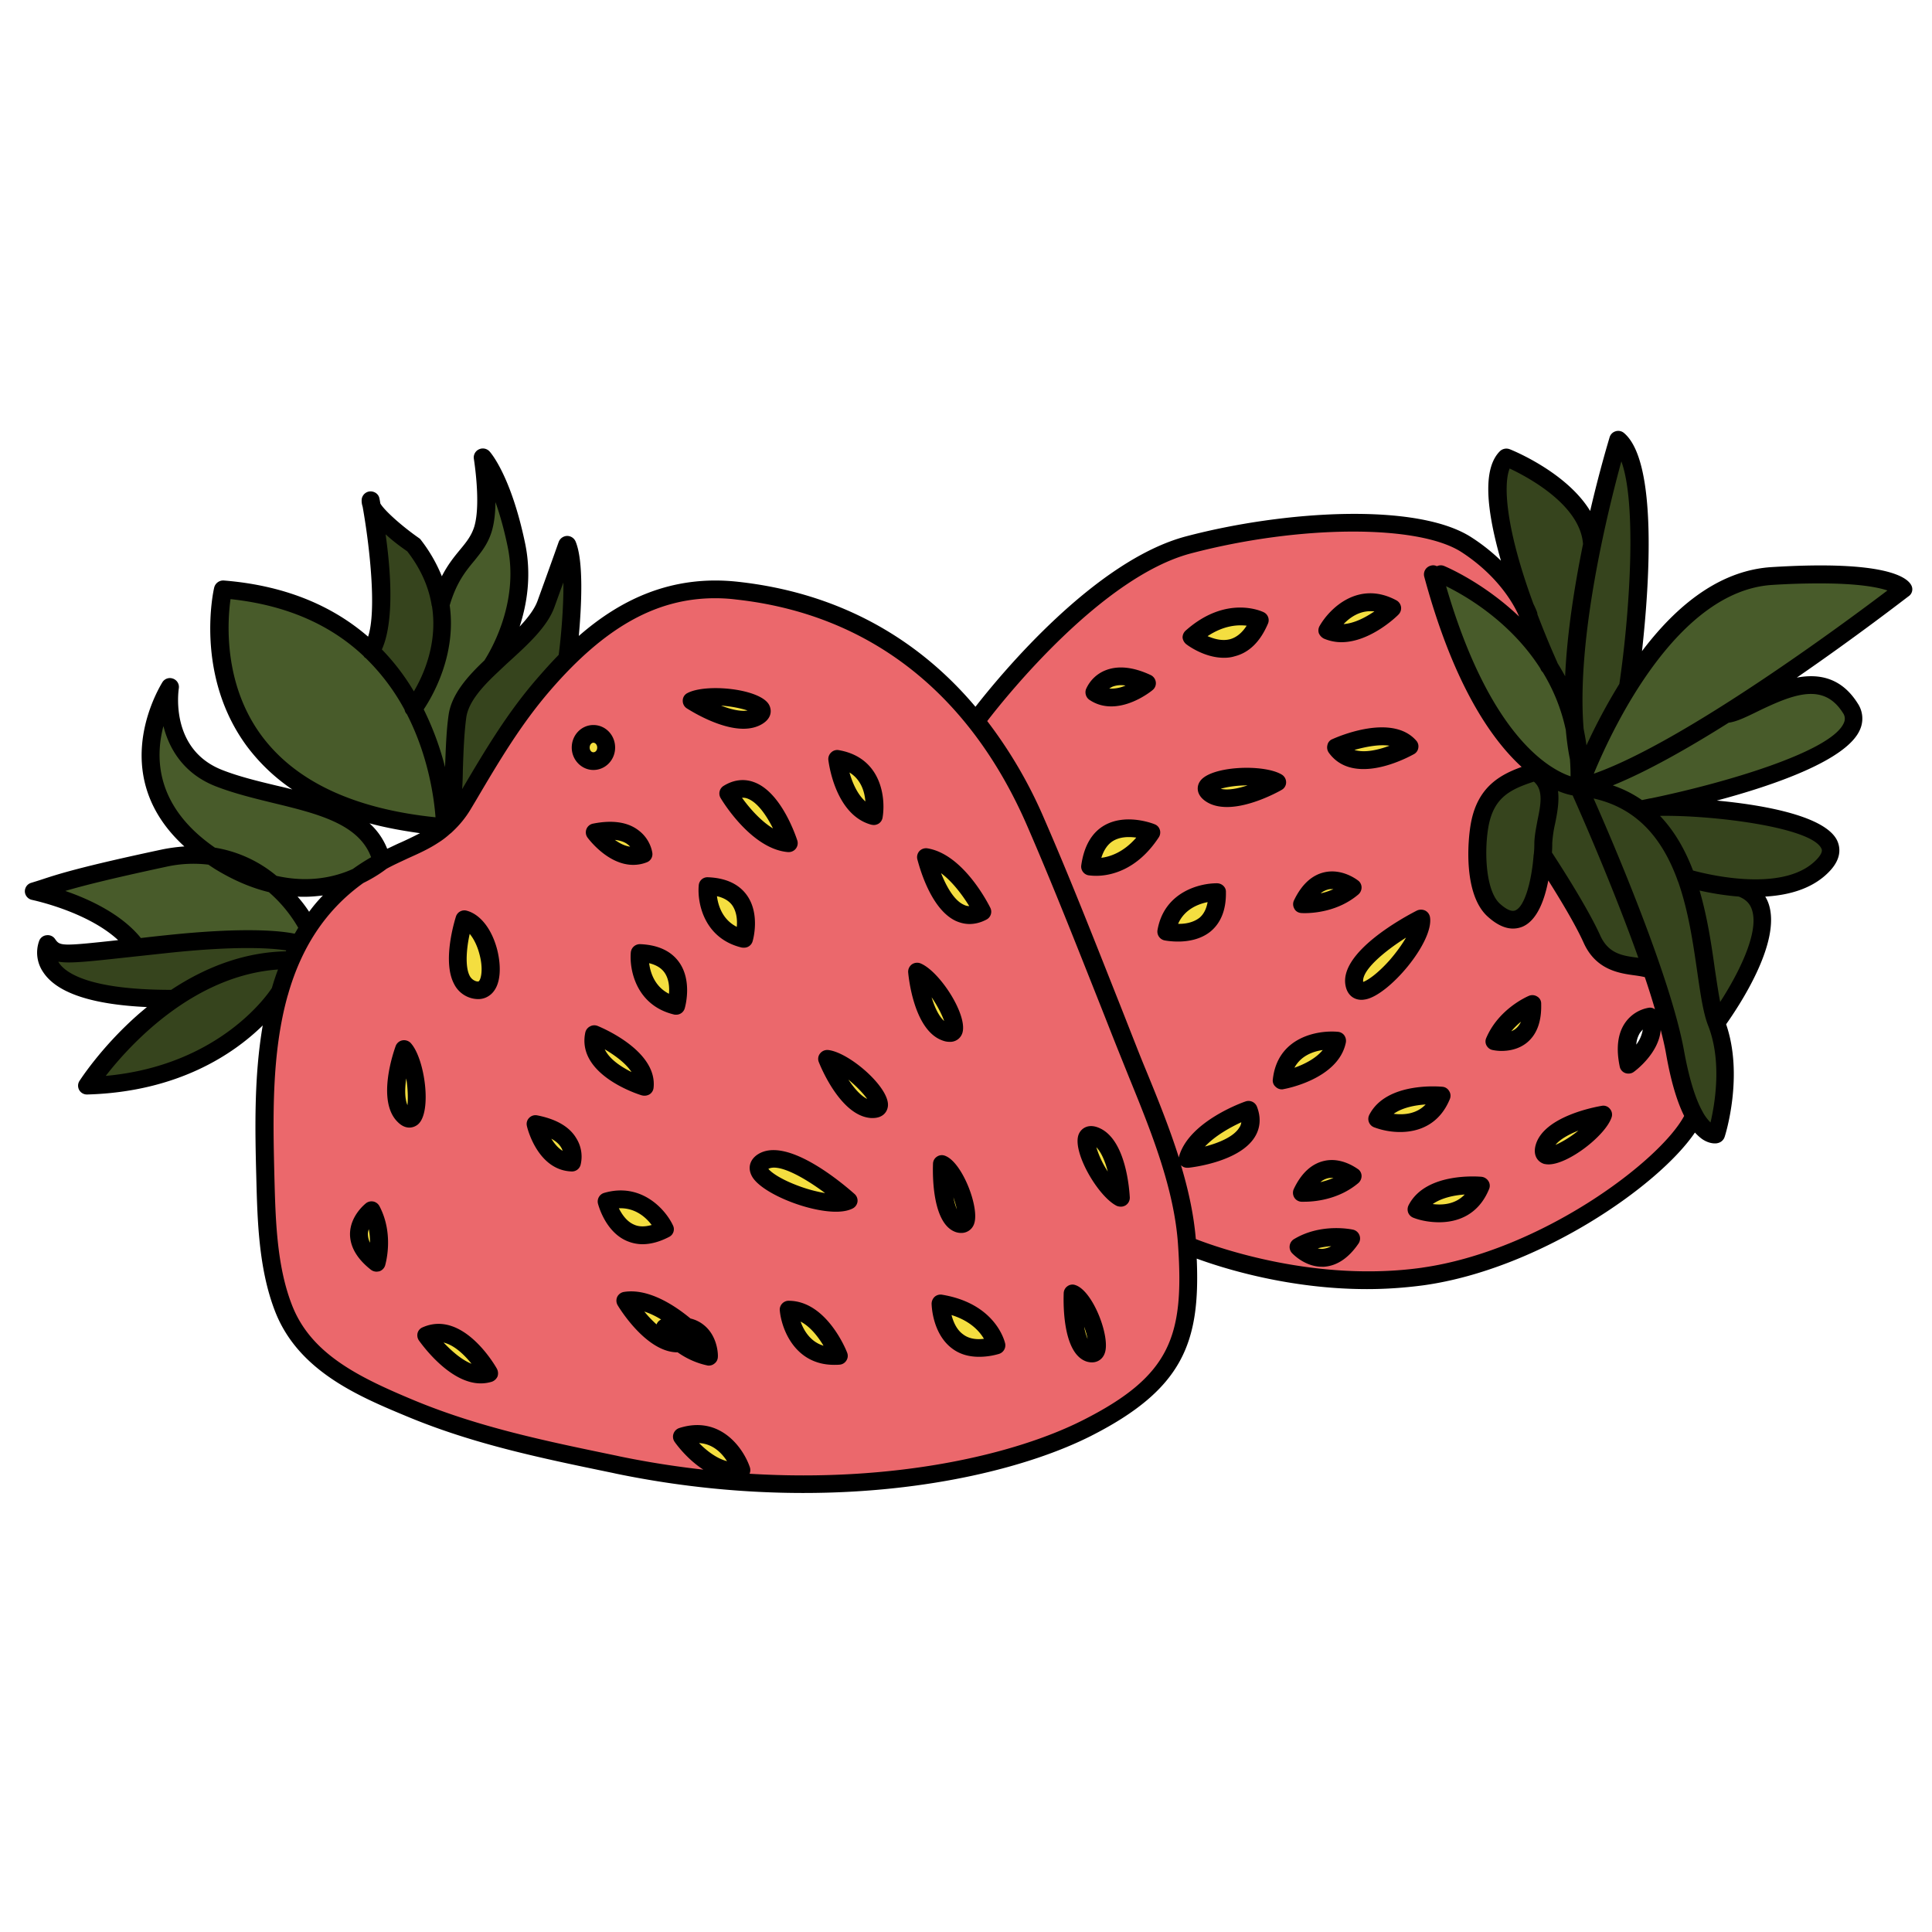 <?xml version="1.0" encoding="UTF-8"?>
<svg data-bbox="0.965 16.727 73.271 41.23" height="100" viewBox="0 0 75 75" width="100" xmlns="http://www.w3.org/2000/svg" data-type="color">
    <g>
        <defs>
            <clipPath id="91769eb3-1f0e-4345-8e99-96f8403403e4">
                <path d="M10 20h56v37.957H10Zm0 0"/>
            </clipPath>
            <clipPath id="bd96c499-ba79-48a2-8c49-5cba5490bee3">
                <path d="M.863 16.707h73.5v41.25H.863Zm0 0"/>
            </clipPath>
        </defs>
        <g clip-path="url(#91769eb3-1f0e-4345-8e99-96f8403403e4)">
            <path d="M43.887 41.816c-.133-.324-.258-.64-.383-.949-.242-.62-.492-1.238-.738-1.855l-.04-.106c-.89-2.254-1.808-4.59-2.788-6.836-2.266-5.21-6.184-8.261-11.348-8.832a8.367 8.367 0 0 0-.813-.047c-2.28 0-4.332 1.141-6.441 3.594-1.14 1.324-1.988 2.754-2.879 4.266l-.223.37c-.18.313-.402.587-.68.84-.023.02-.042.044-.062.063l-.008.008s-.007 0-.007.004c-.008 0-.008.008-.012.008l-.008.008c-.008 0-.016.007-.02.011-.16.14-.3.242-.453.34-.367.23-.757.41-1.168.602-.3.14-.562.261-.836.406 0 0-.003 0-.003.008a5.03 5.03 0 0 1-.883.55s-.008 0-.008.008c-1.426 1.016-2.383 2.426-2.934 4.313a.29.29 0 0 1-.02.086c-.632 2.254-.57 4.797-.523 7.043.043 1.613.086 3.437.676 4.984.738 1.93 2.613 2.836 4.8 3.75 2.532 1.05 5.11 1.582 7.833 2.145l.16.035c1.059.219 2.14.39 3.219.508h.008a.05.05 0 0 0 .047-.036c.007-.02 0-.046-.02-.054-.652-.426-1.086-1.051-1.105-1.07a.274.274 0 0 1-.036-.262.298.298 0 0 1 .188-.188c.238-.074.473-.117.695-.117 1.14 0 1.793 1.012 1.996 1.602.02.07.02.144-.015.222a.05.05 0 0 0 0 .047c.008.016.02.02.043.02.707.043 1.418.07 2.117.07 4.129 0 8.187-.805 10.844-2.145 3.433-1.73 3.96-3.292 3.73-6.816-.137-2.254-1.035-4.46-1.902-6.598Zm-6.117 5.66a.466.466 0 0 1-.458.34.616.616 0 0 1-.183-.027c-.875-.27-.883-2.07-.867-2.613 0-.098.054-.188.133-.235a.273.273 0 0 1 .167-.046c.032 0 .067.007.102.02.64.226 1.309 1.964 1.106 2.562Zm-.465-7.367a.455.455 0 0 1-.438.29.681.681 0 0 1-.258-.047c-1.07-.387-1.277-2.38-1.3-2.606a.309.309 0 0 1 .125-.27.345.345 0 0 1 .175-.054c.04 0 .082.008.118.027.722.305 1.836 2.028 1.578 2.66Zm-.98 10.27a.3.3 0 0 1 .195-.07c.011 0 .035 0 .046.007 2.067.344 2.399 1.801 2.414 1.864.036.148-.062.3-.214.343-.266.075-.524.11-.754.11-.387 0-.727-.102-1.012-.317-.758-.562-.781-1.664-.781-1.71a.269.269 0 0 1 .105-.227Zm1.952-14.723a1.4 1.4 0 0 1-.64.164c-.172 0-.34-.03-.5-.11-.992-.452-1.418-2.17-1.465-2.362a.295.295 0 0 1 .074-.27.318.318 0 0 1 .219-.094c.012 0 .031 0 .047.008 1.39.227 2.355 2.192 2.398 2.281.07.137.008.309-.133.383ZM26.305 52.453c-.051 0-.098 0-.149-.008-1.09-.129-2.027-1.629-2.133-1.8a.294.294 0 0 1-.011-.274.28.28 0 0 1 .226-.164c.086-.016.176-.02.266-.02.89 0 1.805.653 2.273 1.036.004.007.012.007.02.007.195.047.367.137.508.254.535.442.527 1.168.52 1.196 0 .09-.04.172-.11.226a.293.293 0 0 1-.188.063c-.023 0-.043 0-.062-.008a2.901 2.901 0 0 1-1.125-.5c-.008-.008-.024-.008-.031-.008h-.004Zm5.57-11.531a.32.32 0 0 1 .238-.117h.043c.778.097 2.332 1.441 2.27 2.117-.02.207-.172.426-.54.426h-.062c-1.14-.07-1.906-1.93-1.988-2.137a.305.305 0 0 1 .039-.29Zm2.336-9.188a.285.285 0 0 1-.133.2.32.32 0 0 1-.16.046c-.027 0-.055 0-.074-.007-1.383-.364-1.621-2.391-1.633-2.48a.312.312 0 0 1 .09-.247.297.297 0 0 1 .258-.078c1.613.281 1.785 1.8 1.652 2.566Zm-7.68 7.399a.298.298 0 0 1-.285.215c-.02 0-.047 0-.066-.008-1.434-.344-1.7-1.692-1.64-2.356a.292.292 0 0 1 .296-.27h.016c.671.028 1.168.255 1.464.677.524.707.23 1.695.215 1.742Zm-1.445-5.703a1.414 1.414 0 0 1-.508.097c-.965 0-1.7-.996-1.73-1.039a.27.27 0 0 1-.032-.281.29.29 0 0 1 .22-.187c.23-.047.452-.067.655-.067.414 0 .77.102 1.047.3.469.337.535.813.543.868.016.129-.07.254-.195.309Zm-2.313 6.652a.294.294 0 0 1 .153-.2.34.34 0 0 1 .14-.034.33.33 0 0 1 .118.023c.234.094 2.293.98 2.14 2.356a.28.28 0 0 1-.133.214.302.302 0 0 1-.257.032c-.098-.028-2.508-.774-2.16-2.391Zm.696 6.277c.215-.062.43-.097.636-.097 1.07 0 1.747.832 1.977 1.324a.298.298 0 0 1-.133.387c-.355.187-.695.273-1 .273-.215 0-.418-.039-.613-.129-.805-.363-1.063-1.367-1.07-1.41-.043-.148.05-.3.203-.348Zm7.386-13.437a.3.3 0 0 1-.238.11h-.02c-1.402-.11-2.53-2-2.577-2.075a.288.288 0 0 1 .097-.398c.235-.145.48-.223.723-.223.14 0 .277.027.418.078 1.035.375 1.59 2.047 1.652 2.238a.328.328 0 0 1-.055.27Zm-1.402 11.922a1.04 1.04 0 0 1 .574-.149c1.168 0 2.793 1.407 3.114 1.692a.3.3 0 0 1 .097.254.317.317 0 0 1-.152.226c-.152.082-.367.121-.64.121-1.098 0-2.837-.715-3.204-1.324-.18-.297-.105-.617.211-.82Zm.11-16.79a1.34 1.34 0 0 1-.704.18c-.937 0-2.05-.699-2.175-.777a.301.301 0 0 1-.137-.262.293.293 0 0 1 .16-.246c.23-.125.61-.187 1.078-.187.805 0 1.785.215 2.012.613.113.18.121.469-.235.68Zm-6.528.137c.442 0 .793.372.793.829 0 .453-.351.824-.793.824-.437 0-.789-.371-.789-.824 0-.457.352-.829.79-.829Zm-.539 17.028a.299.299 0 0 1-.285.21h-.016c-1.285-.042-1.675-1.656-1.695-1.726a.31.31 0 0 1 .078-.273.3.3 0 0 1 .277-.082c.715.144 1.215.433 1.48.867.298.48.173.945.161 1.004Zm4.676-10.848a.293.293 0 0 1 .293-.266h.012c.675.028 1.168.254 1.468.672.512.715.227 1.711.215 1.754a.299.299 0 0 1-.285.211c-.02 0-.05 0-.07-.008-1.43-.343-1.696-1.695-1.633-2.363Zm3.223 16.27a.308.308 0 0 1 .222-.098v-.047.047c1.442 0 2.192 1.898 2.227 1.98.035.09.02.184-.028.262a.325.325 0 0 1-.23.137c-.07.008-.14.008-.207.008-1.477 0-1.988-1.356-2.059-2.07a.294.294 0 0 1 .075-.22Zm-14.918-7.11c-.809-.789-.149-2.683-.07-2.906a.314.314 0 0 1 .222-.191c.02-.008.035-.008.055-.008.086 0 .168.035.222.105.524.574.801 2.602.301 3.07a.475.475 0 0 1-.312.126c-.141.003-.286-.063-.418-.196Zm2.55-8.14c.028 0 .055.004.075.011.515.145.945.703 1.14 1.5.145.57.16 1.305-.215 1.657a.69.69 0 0 1-.48.183.998.998 0 0 1-.27-.039 1.037 1.037 0 0 1-.625-.523c-.453-.86.02-2.399.075-2.578a.327.327 0 0 1 .3-.211Zm1.223 17.77a.29.29 0 0 1 .012.253.276.276 0 0 1-.188.172c-.137.05-.277.07-.422.07-1.175 0-2.238-1.476-2.355-1.64a.29.29 0 0 1-.043-.25.3.3 0 0 1 .168-.192 1.41 1.41 0 0 1 .598-.129c1.257 0 2.195 1.649 2.23 1.715Zm-4.824-6.474c.02 0 .043 0 .062.008.09.02.16.075.203.149.57 1.074.227 2.215.207 2.261a.302.302 0 0 1-.195.2.293.293 0 0 1-.277-.047c-.528-.414-.797-.867-.793-1.348.008-.695.586-1.14.605-1.152a.3.3 0 0 1 .188-.07ZM41.344 50.2c0-.097.054-.183.129-.234a.297.297 0 0 1 .168-.047c.035 0 .07.008.105.02.637.234 1.305 1.972 1.098 2.562a.468.468 0 0 1-.461.34.61.61 0 0 1-.18-.028c-.875-.269-.883-2.062-.86-2.613Zm2.328-3.449a.28.28 0 0 1-.168.047.366.366 0 0 1-.133-.027c-.703-.344-1.73-2.118-1.445-2.735a.462.462 0 0 1 .426-.27c.09 0 .18.024.28.063 1.052.434 1.165 2.434 1.177 2.668 0 .102-.047.2-.137.254Zm21.766-3.445c-.286-.57-.524-1.371-.704-2.383a14.65 14.65 0 0 0-.207-.95.06.06 0 0 0-.05-.035h-.008c-.02 0-.04.024-.04.043-.077.887-.98 1.567-1.023 1.594a.298.298 0 0 1-.18.055.335.335 0 0 1-.105-.02.29.29 0 0 1-.187-.214c-.153-.708-.082-1.278.21-1.684a1.35 1.35 0 0 1 .868-.543h.035c.062 0 .117.02.172.055.008.007.023.007.027.007.008 0 .024 0 .031-.007.012-.012.028-.035.02-.055-.113-.383-.25-.805-.399-1.25-.003-.016-.02-.027-.03-.035a4.02 4.02 0 0 0-.4-.067c-.59-.082-1.472-.199-1.937-1.238-.32-.715-.926-1.71-1.375-2.426-.008-.015-.031-.02-.043-.02h-.008a.061.061 0 0 0-.042.04c-.18.957-.52 1.566-.973 1.762a.881.881 0 0 1-.348.074c-.289 0-.61-.153-.937-.442-.957-.851-.77-2.996-.625-3.683.27-1.305 1.086-1.758 1.925-2.063a.089.089 0 0 0 .036-.03c0-.017 0-.036-.016-.052-1.945-1.777-3.121-4.98-3.766-7.36a.299.299 0 0 1 .207-.362c.028-.008.051-.008.079-.008.042 0 .09.012.132.027.004 0 .012.008.02.008s.016 0 .02-.008a.344.344 0 0 1 .246-.008c.011.008 1.457.594 2.89 1.946a.05.05 0 0 0 .035.015c.004 0 .02 0 .028-.008.02-.015.027-.035.02-.062-.099-.238-.673-1.484-2.25-2.516-.81-.523-2.31-.808-4.247-.808-1.988 0-4.234.3-6.32.851-1.457.383-3.125 1.47-4.961 3.223a30.97 30.97 0 0 0-2.973 3.305.048.048 0 0 0 0 .062 17.851 17.851 0 0 1 2.207 3.8c.988 2.274 1.914 4.618 2.809 6.888.258.644.508 1.293.765 1.93.118.288.235.585.356.878l.027.07c.446 1.094.903 2.22 1.266 3.36.004.023.027.035.047.035s.043-.02.047-.039v-.027c.382-1.34 2.468-2.078 2.558-2.106.035-.011.063-.011.098-.011.125 0 .238.074.277.19.16.407.133.798-.074 1.13-.57.926-2.344 1.152-2.54 1.172h-.034a.318.318 0 0 1-.215-.086c-.004-.008-.02-.016-.035-.016-.004 0-.012 0-.028.008-.02.012-.027.035-.02.055.313 1.035.5 1.98.579 2.859 0 .02.012.035.027.04.758.296 3.48 1.253 6.711 1.253.719 0 1.426-.05 2.102-.145 4.687-.66 9.281-4.207 10.222-5.914a.126.126 0 0 0 0-.054Zm-20.72-16.563c-.027.028-.765.633-1.577.633-.305 0-.582-.09-.825-.254a.299.299 0 0 1-.113-.351 1.38 1.38 0 0 1 1.309-.81c.34 0 .722.095 1.136.294a.294.294 0 0 1 .168.226.27.27 0 0 1-.097.262Zm-2.695 6.86c.098-.735.395-1.25.891-1.524.254-.144.563-.223.902-.223.536 0 .973.18.989.188a.306.306 0 0 1 .172.184.287.287 0 0 1-.036.25c-.832 1.285-1.855 1.476-2.39 1.476-.172 0-.278-.02-.293-.02a.304.304 0 0 1-.235-.331Zm7.012-9.793c.14.07.203.234.14.378-.292.68-.718 1.098-1.257 1.243a1.573 1.573 0 0 1-.41.047c-.758 0-1.406-.485-1.434-.508a.315.315 0 0 1-.117-.219c0-.09.035-.172.098-.234.82-.735 1.582-.887 2.078-.887.539.008.887.172.902.18Zm-4.05 12.3c.242-1.402 1.519-1.773 2.242-1.773h.03c.157.008.29.133.29.289.016.668-.18 1.168-.582 1.5-.39.316-.883.379-1.223.379-.3 0-.523-.05-.531-.05a.302.302 0 0 1-.227-.345Zm1.64-5.746c.164-.254.777-.5 1.777-.5.57 0 1.07.098 1.336.254a.3.3 0 0 1 .145.254c0 .106-.055.2-.153.254-.117.07-1.187.66-2.097.66-.328 0-.594-.074-.809-.219-.34-.234-.32-.53-.199-.703Zm13.027 8.367a.31.31 0 0 1 .141.239c.016.668-.168 1.164-.543 1.465-.313.254-.695.308-.957.308-.195 0-.328-.027-.336-.027a.302.302 0 0 1-.2-.153.29.29 0 0 1-.007-.253c.473-1.121 1.578-1.586 1.625-1.606a.304.304 0 0 1 .121-.023c.047 0 .11.015.156.05Zm-6.449 4.575c.211-.403.8-1.078 2.426-1.078.195 0 .328.015.363.015a.3.3 0 0 1 .23.145.288.288 0 0 1 .02.258c-.426 1.039-1.258 1.253-1.89 1.253-.332 0-.696-.07-.993-.18a.272.272 0 0 1-.168-.171.305.305 0 0 1 .012-.242Zm-3.09 5.058a.264.264 0 0 1 .137-.203 3.176 3.176 0 0 1 1.621-.43c.375 0 .633.063.645.063.097.023.175.09.21.18.036.09.02.191-.035.273-.382.55-.82.848-1.308.883H51.3c-.645 0-1.114-.496-1.125-.524a.323.323 0 0 1-.063-.242Zm2.586-2.472c-.765.644-1.699.714-2.066.714h-.117a.311.311 0 0 1-.239-.144.295.295 0 0 1-.011-.273c.293-.606.672-.965 1.144-1.067.094-.02.188-.035.285-.035.551 0 .98.336.996.36.07.054.11.136.11.226a.284.284 0 0 1-.102.219Zm2.313-16.868a.29.29 0 0 1-.145.207c-.043.02-1.004.579-1.933.579-.579 0-1.016-.215-1.313-.625a.284.284 0 0 1-.043-.25.282.282 0 0 1 .168-.192c.168-.074 1.047-.46 1.91-.46.57 0 1 .167 1.293.503a.287.287 0 0 1 .063.238Zm-3.317 4.852c.551 0 .98.34.996.36.07.054.11.136.11.226s-.035.172-.102.227c-.765.644-1.699.714-2.066.714h-.117a.311.311 0 0 1-.239-.144.294.294 0 0 1-.011-.274c.293-.605.672-.964 1.144-1.066a.83.83 0 0 1 .285-.043Zm.446 6.352a.3.3 0 0 1 .054.234c-.277 1.394-2.304 1.758-2.39 1.773-.012 0-.032.008-.047.008a.29.29 0 0 1-.207-.082.278.278 0 0 1-.09-.25c.191-1.722 1.894-1.812 2.234-1.812.086 0 .168.004.246.011a.288.288 0 0 1 .2.118Zm2.89-4.832a.315.315 0 0 1 .273 0 .308.308 0 0 1 .16.222c.067.418-.257 1.133-.843 1.86-.562.695-1.215 1.21-1.625 1.285a.8.8 0 0 1-.14.015c-.29 0-.5-.187-.567-.496-.273-1.261 2.234-2.625 2.742-2.886Zm-.84-12.047a.29.29 0 0 1 .153.218.306.306 0 0 1-.082.254c-.043.043-1.078 1.059-2.184 1.059a1.68 1.68 0 0 1-.66-.137.3.3 0 0 1-.164-.18.271.271 0 0 1 .02-.238c.261-.46.956-1.246 1.917-1.246.332 0 .668.098 1 .27Zm.52 23.703a.284.284 0 0 1 .016-.239c.5-.984 1.875-1.093 2.441-1.093.187 0 .316.011.34.011.09.008.18.063.226.145.051.086.059.18.024.262-.426 1.039-1.266 1.258-1.89 1.258-.337 0-.688-.063-.981-.18a.282.282 0 0 1-.176-.164Zm7.527-4.082c.09 0 .168.043.23.105.071.082.09.192.055.285-.25.723-1.68 1.79-2.398 1.79a.666.666 0 0 1-.16-.02c-.2-.063-.403-.277-.297-.668.297-1.086 2.293-1.45 2.523-1.492h.047Zm0 0" fill="#eb686c" data-color="1"/>
        </g>
        <path d="M19.758 21.21c.472 2.274-.766 4.235-.91 4.446l-.008.008c-.649.617-1.266 1.297-1.375 2.09-.094.633-.121 1.375-.14 2.02 0 .027-.02.042-.044.046h-.004c-.023 0-.043-.011-.05-.03-.2-.798-.48-1.548-.82-2.235a.058.058 0 0 1 0-.051c.304-.453 1.273-2.074 1-4.004v-.023c.265-.883.62-1.313.96-1.73.27-.329.52-.642.672-1.114.094-.297.14-.68.148-1.149 0-.02.02-.039.043-.047h.004a.05.05 0 0 1 .051.036c.172.515.332 1.097.473 1.738Zm53.531 1.665c-.383-.133-1.14-.281-2.629-.281-.555 0-1.187.02-1.86.058-1.593.106-3.136 1.137-4.585 3.075-1.184 1.578-1.996 3.359-2.38 4.28-.007.02 0 .04.009.055a.05.05 0 0 0 .035.016h.012c3.476-1.226 9.613-5.762 11.414-7.121.011-.016.02-.027.02-.05-.009-.012-.02-.028-.036-.032Zm-12.453 5.46a7.493 7.493 0 0 0-.902-2.257l-.008-.008a.211.211 0 0 1-.063-.097l-.023-.055s0-.008-.004-.008c-1.195-1.855-2.969-2.851-3.676-3.195-.008 0-.015-.008-.023-.008-.012 0-.02.008-.035.016-.012.011-.02.035-.012.047 1.676 5.761 3.953 7.105 4.855 7.418h.016c.008 0 .02 0 .027-.008.016-.008.02-.02.02-.043 0-.203 0-.426-.02-.672a9.538 9.538 0 0 1-.152-1.13Zm-50.371 6.263c-.008-.008-.012-.008-.02-.012a7.386 7.386 0 0 1-2.078-.895c-.07-.043-.133-.09-.203-.129l-.047-.035c-.008-.007-.015-.007-.023-.007a5.443 5.443 0 0 0-.567-.036 5.45 5.45 0 0 0-1.086.118c-1.82.39-3.066.687-3.914.933a.056.056 0 0 0-.035.05c0 .02.016.04.035.048.918.316 2.164.887 2.914 1.808.008.012.02.02.04.02h.007c.293-.035.598-.07.946-.102 1.23-.132 2.308-.199 3.203-.199.953 0 1.504.074 1.8.137h.008c.02 0 .035-.008.043-.027l.012-.028c.043-.07.078-.137.117-.199a.058.058 0 0 0 0-.05 5.435 5.435 0 0 0-1.152-1.395Zm.117-3.485c-.727-.18-1.484-.363-2.168-.617-1.328-.508-1.832-1.539-2.027-2.324a.056.056 0 0 0-.051-.035c-.02 0-.04.015-.047.035-.34 1.3-.273 3.183 2.027 4.777.008.008.016.008.024.008a4.9 4.9 0 0 1 2.363 1.086c.004.004.012.004.02.004.375.086.75.133 1.113.133.66 0 1.285-.137 1.875-.399 0 0 .008 0 .008-.008.215-.156.449-.308.699-.453.023-.015.027-.035.023-.062-.48-1.324-2.12-1.723-3.859-2.145Zm59.711-4.218c-.633 0-1.383.335-2.098.687-.43.207-.8.383-1.105.438-.008 0-.016 0-.02.007-1.8 1.13-3.316 1.946-4.496 2.426-.023.008-.027.027-.027.05 0 .02.012.04.031.04.406.137.785.332 1.121.562.008.008.02.008.028.008h.007c.098-.02.2-.039.305-.062.016-.004.027-.004.043-.004 2.367-.496 6.988-1.742 7.523-2.95.07-.152.06-.288-.039-.44-.312-.516-.73-.762-1.273-.762Zm-54.457.796a.32.32 0 0 1-.074-.144c0-.008 0-.008-.008-.012a8.362 8.362 0 0 0-1.516-2.023l-.008-.004c-.003-.008-.011-.008-.02-.016-.007 0-.015-.008-.015-.008a.119.119 0 0 0-.02-.027c-.007-.008-.007-.012-.01-.02l-.009-.007c-1.336-1.25-3.078-2-5.191-2.22h-.008c-.02 0-.047.02-.047.04-.133.938-.285 3.328 1.223 5.355 1.324 1.782 3.605 2.844 6.781 3.168h.008a.09.09 0 0 0 .035-.011c.012-.008.012-.028.012-.043-.047-.645-.258-2.328-1.117-4.02-.008 0-.016-.008-.016-.008Zm0 0" fill="#485b2a" data-color="2"/>
        <path d="M62.89 17.898a.052.052 0 0 1 .051-.035c.02 0 .043.016.047.035.348.954.383 2.672.344 3.95a42.825 42.825 0 0 1-.418 4.715c0 .007 0 .015-.008.023-.457.742-.89 1.539-1.273 2.375-.004.023-.028.031-.04.031h-.007c-.02 0-.043-.023-.043-.043a10.54 10.54 0 0 0-.11-.64c-.292-3.524.922-8.454 1.458-10.41Zm-41.015 4.665h-.004a.056.056 0 0 0-.05.035c-.098.28-.216.597-.348.957-.27.742-1.008 1.422-1.723 2.074-.16.144-.32.289-.473.441-.582.555-1.14 1.153-1.23 1.774-.09.605-.11 1.32-.133 2.02-.008.261-.02.527-.027.777 0 .02.015.039.035.047h.015a.044.044 0 0 0 .04-.028c.847-1.43 1.718-2.906 2.89-4.273.301-.344.578-.649.848-.93.008-.008.015-.02.015-.027.036-.262.196-1.637.18-2.817.008-.02-.012-.043-.035-.05Zm37.738 1.21c.008.02.012.047.012.082v.016a39.43 39.43 0 0 0 .785 1.875l.008.016c0 .004 0 .004.008.004.117.187.207.351.293.515.004.016.027.028.039.028h.015c.02-.004.036-.02.043-.047.067-1.485.297-3.211.692-5.125v-.016c-.047-.668-.45-1.32-1.207-1.937a7.915 7.915 0 0 0-1.668-1.032c-.008 0-.016-.007-.02-.007h-.023a.091.091 0 0 0-.028.027c-.257.64-.152 2.371.918 5.293a3 3 0 0 1 .133.308Zm-.015 6.543a.06.06 0 0 0-.04-.02h-.015c-1.016.329-1.563.68-1.777 1.696-.196.942-.149 2.598.441 3.121.219.192.398.29.535.29a.344.344 0 0 0 .113-.02c.403-.172.66-1.223.735-2.192v-.035c.015-.144.015-.289.023-.426.008-.28.063-.585.125-.882.117-.59.227-1.153-.113-1.489a.162.162 0 0 0-.027-.043Zm1.496.543c-.008-.011-.024-.027-.035-.027a3.18 3.18 0 0 1-.559-.18c-.004 0-.012-.004-.02-.004-.011 0-.02 0-.027.004-.016.016-.02.028-.02.051.063.402-.027.86-.113 1.25-.054.281-.11.543-.11.777 0 .047-.007.176-.015.364 0 .011 0 .02.008.027.313.473 1.383 2.125 1.871 3.215.332.738.887.812 1.473.887l.039.007h.008a.041.041 0 0 0 .035-.02.042.042 0 0 0 .008-.05c-.953-2.7-2.192-5.504-2.543-6.3Zm-49.98 5.989c-.274-.043-.747-.09-1.505-.09-.875 0-1.925.058-3.125.191l-1.523.164c-1.145.125-1.84.207-2.3.207-.161 0-.286-.008-.395-.027h-.008c-.016 0-.028.008-.043.02-.012.015-.012.035 0 .054.008.016.023.035.027.051.274.398 1.203 1.062 4.387 1.062.008 0 .02 0 .027-.003 1.438-.957 2.926-1.457 4.426-1.493.023 0 .035-.015.043-.027l.016-.035a.08.08 0 0 0 0-.043.03.03 0 0 0-.028-.031Zm-.321.734c-3.352.234-5.824 2.98-6.727 4.148-.015.016-.015.036-.007.06.007.01.027.026.039.026h.007c4.512-.406 6.41-3.312 6.493-3.437 0-.008.007-.008.007-.016.067-.238.153-.48.235-.715.008-.011 0-.03-.008-.046-.004-.008-.02-.02-.039-.02Zm59.96-4.668c-.417-.852-4.19-1.297-6.1-1.297h-.212c-.02 0-.035.012-.039.028-.007.02-.007.039.004.054.524.547.938 1.235 1.274 2.11.007.011.02.027.035.027.387.102 1.394.344 2.445.344 1.14 0 1.965-.282 2.461-.84.195-.227.168-.348.133-.426Zm-3.233 1.844c-.004 0-.004 0-.012-.008a11.845 11.845 0 0 1-1.516-.227h-.015a.096.096 0 0 0-.036.012c-.011.016-.011.028-.011.05.304 1.06.465 2.173.597 3.063.055.414.125.875.203 1.254.004.02.02.032.04.04h.007c.016 0 .035-.008.043-.02.477-.742 1.555-2.57 1.25-3.59-.082-.273-.257-.453-.55-.574Zm-1.582 2.976c-.16-1.109-.34-2.367-.747-3.515v-.004a.713.713 0 0 1-.027-.082v-.008c-.652-1.79-1.73-2.824-3.277-3.168h-.016c-.016 0-.027.004-.035.02-.016.015-.016.035-.008.046.688 1.567 2.988 6.903 3.504 9.79.188 1.035.422 1.828.707 2.347l.008.016c.105.183.215.336.32.433.008.008.02.012.035.012h.012a.057.057 0 0 0 .035-.031c.16-.668.469-2.367-.09-3.77-.195-.492-.296-1.23-.421-2.086ZM16.804 23.473c-.125-.739-.453-1.446-.953-2.098 0-.008-.008-.008-.016-.008a10.91 10.91 0 0 1-.832-.644.058.058 0 0 0-.035-.016c-.008 0-.016 0-.02.008-.023.008-.031.027-.031.05.383 2.77.078 3.965-.145 4.438-.007.02-.007.043.008.055a8.91 8.91 0 0 1 1.239 1.617c.003.012.027.02.039.02.023 0 .035-.008.043-.028.359-.617.937-1.87.703-3.34.004-.015 0-.027 0-.054Zm0 0" fill="#36441d" data-color="3"/>
        <path d="M23.23 29.02c0 .128-.082.23-.195.23-.101 0-.191-.102-.191-.23 0-.133.082-.235.191-.235.113 0 .195.102.195.235Zm23.637-4.278c.23.098.446.153.64.153.09 0 .18-.016.263-.036.257-.066.488-.246.667-.543a.05.05 0 0 0 0-.046c-.007-.016-.019-.028-.035-.028-.082-.015-.168-.015-.25-.015-.437 0-.867.144-1.3.425-.012.008-.02.028-.02.043.008.02.016.04.035.047Zm-9.918 26.27h-.011c-.016 0-.032.004-.036.011-.015.016-.023.028-.015.051.062.239.195.57.472.774.176.132.399.195.66.195.063 0 .126 0 .188-.016.016 0 .027-.011.043-.027.012-.012.008-.035 0-.047-.188-.305-.563-.707-1.3-.941Zm-.742-12.325c-.008-.011-.027-.019-.043-.019-.008 0-.012 0-.02.008-.023.011-.035.031-.027.054.098.31.254.727.5.942.008.004.02.012.035.012.004 0 .02 0 .028-.008.02-.012.027-.031.02-.055-.09-.262-.286-.625-.493-.934Zm6.387 5.817a.058.058 0 0 0-.035-.016c-.008 0-.016 0-.028.008-.023.012-.027.035-.023.055.078.265.25.636.453.953.008.016.027.023.043.023.008 0 .012 0 .02-.007.019-.008.035-.036.027-.055-.082-.309-.23-.735-.457-.961Zm-.461 6.98c-.004-.02-.028-.035-.047-.035h-.016a.05.05 0 0 0-.035.055c.035.195.086.36.14.484.009.02.028.028.048.028h.015c.02-.008.043-.036.035-.059a4.189 4.189 0 0 0-.14-.473Zm9.125-16.75h.015c.18-.039.356-.093.508-.164.02-.008.035-.027.028-.054-.008-.02-.02-.04-.043-.04h-.063a.562.562 0 0 0-.16.02.78.78 0 0 0-.313.164c-.02.016-.02.043-.011.063.004 0 .02.011.039.011Zm2.14-11.007c-.007-.02-.02-.036-.039-.036-.058-.007-.105-.007-.16-.007-.488 0-.855.28-1.078.523-.016.012-.016.035-.008.055a.053.053 0 0 0 .043.027c.457-.027.918-.289 1.223-.5a.144.144 0 0 0 .02-.062Zm-28.187 13.62h-.012c-.015 0-.023.008-.035.012-.016.016-.02.032-.016.043.051.399.239.934.801 1.223.008.008.012.008.02.008s.015 0 .023-.008c.012-.008.02-.02.028-.04.02-.25 0-.597-.196-.866-.125-.18-.336-.301-.613-.371Zm27.738-8.136c.29 0 .633-.078 1.012-.215.023-.004.035-.027.035-.047s-.02-.043-.039-.043a2.28 2.28 0 0 0-.285-.02c-.39 0-.817.106-1.094.188-.02.004-.035.028-.035.047 0 .02.016.043.035.047.098.027.23.043.371.043ZM27.137 55.973c-.02 0-.043.015-.047.027-.008.02-.008.043.004.055.265.27.668.605 1.113.715h.016c.011 0 .027-.008.039-.02.015-.016.015-.043 0-.055-.2-.308-.563-.695-1.125-.722Zm-2.684-23.059h.008c.02 0 .035-.008.043-.027.008-.02.008-.04-.008-.055a.547.547 0 0 0-.125-.11 1.007 1.007 0 0 0-.492-.163h-.008c-.02 0-.043.011-.05.027-.005.02 0 .039.015.055.223.156.426.246.617.273ZM14.316 47.672c-.023 0-.043.012-.05.031a.88.88 0 0 0-.036.215c0 .11.028.227.09.344.008.011.032.027.043.027h.016c.02-.008.035-.027.035-.047 0-.187-.016-.36-.05-.531-.009-.027-.02-.04-.048-.04Zm1.454-5.856c-.032 0-.051.02-.051.04-.047.324-.078.769.054 1.066.008.02.028.027.051.027h.008c.02 0 .04-.02.04-.043a4 4 0 0 0-.056-1.05c-.007-.028-.027-.04-.046-.04Zm9.574 5.75c.008-.011 0-.035-.008-.039-.234-.304-.637-.668-1.234-.668h-.079c-.011 0-.035.008-.043.02a.111.111 0 0 0 0 .05c.114.227.31.52.606.653.113.047.23.074.363.074.11 0 .235-.02.367-.054a.137.137 0 0 0 .028-.036Zm-.828-5.902c.015 0 .03-.008.035-.016.015-.011.015-.039.008-.058-.25-.38-.715-.695-1.055-.895-.008-.008-.016-.008-.027-.008-.016 0-.024.008-.036.016-.015.012-.023.031-.015.055.195.402.687.715 1.062.898.016 0 .024.008.028.008ZM17.234 52.07h-.015c-.012 0-.035.004-.04.02-.015.02-.007.039.005.055.273.296.683.671 1.105.84h.023c.012 0 .028-.008.04-.024.015-.02.015-.04 0-.059-.27-.316-.672-.73-1.118-.832Zm4.578-7.562a1.085 1.085 0 0 0-.386-.344c-.008-.004-.016-.004-.024-.004-.011 0-.027.004-.035.012-.012.016-.02.043-.004.062.13.22.285.383.457.489.008.007.016.007.028.007.015 0 .023-.007.027-.015a.048.048 0 0 0 .016-.055c-.02-.055-.051-.101-.078-.152Zm8.231.77a.586.586 0 0 0-.246.054c-.012.008-.02.023-.027.035 0 .016 0 .028.007.043.125.149.508.418 1.168.664.364.14.73.242 1.063.29h.008c.02 0 .035-.012.047-.028.007-.02 0-.04-.012-.055-.395-.3-1.399-1.004-2.008-1.004Zm-5.02 5.59h-.011a.051.051 0 0 0-.043.019c-.016.02-.016.043 0 .054.152.188.32.364.48.504.008.004.02.012.028.012h.011c.016-.008.032-.012.035-.035a.328.328 0 0 1 .153-.156c.015-.008.031-.02.031-.043 0-.02-.008-.035-.023-.04a2.953 2.953 0 0 0-.66-.316Zm6.082.398c-.007-.008-.015-.008-.02-.008-.015 0-.023.008-.034.015a.047.047 0 0 0-.016.055c.125.348.39.8.926.961h.012c.015 0 .027-.008.043-.02.015-.015.015-.035 0-.054-.196-.317-.508-.742-.91-.95Zm1.856-9.395c-.008-.008-.02-.016-.027-.016-.016 0-.02.008-.036.016-.02.012-.02.04-.007.063.18.273.46.625.75.761.007 0 .015.008.023.008a.058.058 0 0 0 .035-.016c.012-.011.012-.042 0-.062a4.026 4.026 0 0 0-.738-.754Zm-5.113-7.129h-.016c-.016 0-.02.008-.035.016-.012.012-.02.027-.012.039.047.398.235.937.797 1.223a.025.025 0 0 0 .02.007c.007 0 .015 0 .023-.007.012-.004.02-.02.027-.04.02-.246 0-.597-.195-.867-.125-.18-.332-.3-.61-.37Zm-9.57 1.473a.042.042 0 0 0-.036-.024h-.015c-.02.008-.036.024-.036.036-.074.351-.226 1.222 0 1.664a.437.437 0 0 0 .274.234c.035.012.062.012.09.012.027 0 .054-.004.07-.02.125-.117.18-.562.047-1.086a2.211 2.211 0 0 0-.395-.816Zm40.757 3.402c-.012 0-.02.004-.035.012a2.29 2.29 0 0 0-.375.379c-.012.02-.012.039 0 .062.008.012.027.02.043.02.008 0 .012 0 .02-.008a.739.739 0 0 0 .187-.11.742.742 0 0 0 .21-.28c.005-.02 0-.047-.015-.055-.015-.016-.027-.02-.035-.02Zm2.281 4.254a.053.053 0 0 0-.043-.027h-.02c-.308.117-.71.316-.91.57-.015.02-.015.04 0 .059.005.015.02.023.04.023.008 0 .015 0 .023-.008.254-.11.61-.328.895-.562.02-.008.027-.035.015-.055Zm-4.457 2.453c-.375.028-.902.117-1.27.38-.015.01-.023.03-.023.054.008.02.024.031.043.031.09.016.172.016.266.016.422 0 .77-.137 1.02-.407.015-.011.015-.035.007-.054a.055.055 0 0 0-.043-.02Zm-1.515-3.5c-.004 0-.004 0 0 0-.375.028-.903.11-1.27.38a.076.076 0 0 0-.023.046c.008.023.023.035.043.035.09.016.18.02.273.02.414 0 .762-.137 1.012-.399.016-.011.023-.031.008-.054a.046.046 0 0 0-.043-.028Zm-7.157.703c-.007 0-.015 0-.019.004-.348.16-1.004.489-1.426.95a.05.05 0 0 0-.008.054c.008.016.028.024.043.024h.012c.496-.133 1.129-.368 1.363-.758a.61.61 0 0 0 .082-.227c0-.02-.004-.035-.02-.047h-.026Zm-11.183 2.907h-.012c-.027.007-.043.035-.035.054.035.192.082.356.14.48.005.02.028.028.048.028h.015c.02-.008.04-.035.031-.055a3.352 3.352 0 0 0-.136-.472c-.008-.024-.028-.035-.051-.035Zm9.91-11.45c-.004-.007-.02-.015-.035-.015h-.004c-.402.078-.934.297-1.184.875-.007.011-.007.031.008.047.008.011.02.02.043.02h.035c.235 0 .575-.04.825-.247.175-.144.285-.36.336-.64l-.024-.04Zm-16.906-2.77c.012 0 .02-.007.035-.015.012-.011.02-.039.012-.054-.223-.454-.575-1.024-1.008-1.176a.541.541 0 0 0-.207-.04h-.027a.048.048 0 0 0-.043.028c-.008.012-.008.035.007.047.223.308.68.879 1.215 1.203-.004 0 .008.008.016.008Zm18.422-1.773c-.375 0-.793.055-1.055.13-.023.007-.035.027-.035.05 0 .02.012.04.035.047.07.012.152.027.242.027.23 0 .508-.054.828-.16.02-.004.035-.027.035-.055 0-.02-.023-.039-.05-.039Zm-5.38-3.664c.036 0 .071.008.106.008.172 0 .36-.043.555-.125.023-.008.035-.027.027-.047 0-.023-.02-.043-.039-.043a1.496 1.496 0 0 0-.183-.011.97.97 0 0 0-.332.054.918.918 0 0 0-.153.075c-.015.015-.027.035-.02.054.005.02.02.035.04.035Zm1.063 5.692a1.877 1.877 0 0 0-.297-.02 1.27 1.27 0 0 0-.613.14c-.226.134-.402.368-.5.696-.008.016 0 .035.008.047.008.016.02.023.035.023h.008c.351-.042.875-.222 1.383-.796a.06.06 0 0 0 .008-.051c-.008-.012-.016-.031-.032-.04Zm-16.14-5.032c.351.137.652.208.886.208a.999.999 0 0 0 .168-.016c.02-.008.043-.02.043-.04a.056.056 0 0 0-.035-.05 4.693 4.693 0 0 0-1.043-.191c-.02 0-.043.015-.05.043-.005.02.007.039.03.047Zm23.703 20.887c-.008 0-.008 0 0 0-.188.012-.367.04-.535.09-.02.004-.036.027-.036.047s.016.043.036.047a.658.658 0 0 0 .175.023h.047c.11-.008.23-.05.34-.113.02-.012.027-.031.02-.055-.012-.027-.028-.039-.047-.039Zm2.941-11.96a.077.077 0 0 0-.035-.012c-.008 0-.023 0-.027.007-.418.258-1.762 1.168-1.684 1.766 0 .012.008.027.02.035.007.004.015.004.027.004h.016c.187-.059.57-.32 1.035-.852.258-.289.48-.597.648-.886.02-.02.012-.047 0-.063Zm-2.851 9.312h-.063a.78.78 0 0 0-.473.188c-.02.011-.02.038-.011.062.004.011.027.027.039.027h.015c.18-.043.356-.098.508-.172.02-.008.035-.035.028-.054-.008-.028-.02-.051-.043-.051ZM37.379 35.168a.573.573 0 0 0 .238.055c.02 0 .035-.004.043-.028a.095.095 0 0 0 0-.047c-.195-.324-.605-.93-1.113-1.293-.008-.007-.02-.007-.027-.007-.016 0-.02 0-.028.007-.015.016-.023.036-.015.055.187.477.496 1.074.902 1.258Zm-3.82-4.02a.05.05 0 0 0 .035.016c.008 0 .011 0 .02-.008.023-.008.027-.027.027-.05-.028-.372-.164-.872-.645-1.16-.008-.009-.016-.009-.027-.009-.016 0-.024 0-.028.008a.077.077 0 0 0-.023.055c.113.36.309.848.64 1.148ZM51.39 40.79c.015-.012.015-.031.007-.055-.007-.011-.027-.027-.043-.027h-.007c-.375.055-.868.223-1.133.715-.004.023-.004.043.008.055.007.015.023.015.035.015h.015c.352-.125.832-.344 1.118-.703Zm0 0" fill="#f4de40" data-color="4"/>
        <g clip-path="url(#bd96c499-ba79-48a2-8c49-5cba5490bee3)">
            <path d="M74.207 22.742c-.14-.316-.96-1.008-5.45-.726-1.784.117-3.468 1.214-5.015 3.261.278-2.5.625-7.343-.695-8.465a.346.346 0 0 0-.328-.07.345.345 0 0 0-.235.235c-.035.125-.382 1.257-.754 2.859-.914-1.504-3.015-2.356-3.125-2.398a.364.364 0 0 0-.375.074c-.62.613-.605 2.015.036 4.254a7.4 7.4 0 0 0-1.133-.899c-2.106-1.375-7.285-1.05-11.086-.047-3.54.934-7.164 5.317-8.18 6.617-2.347-2.785-5.469-4.44-9.207-4.851-2.648-.297-4.648.754-6.191 2.102.101-1.122.199-2.895-.125-3.668a.356.356 0 0 0-.336-.215.36.36 0 0 0-.32.234s-.29.824-.825 2.297c-.12.32-.375.652-.691.988.285-.875.473-2 .21-3.246-.55-2.629-1.347-3.523-1.382-3.558a.352.352 0 0 0-.41-.075.346.346 0 0 0-.195.364c0 .02.285 1.746.015 2.64-.113.356-.308.598-.558.899-.223.27-.473.578-.7 1.023a5.908 5.908 0 0 0-.828-1.43c-.02-.027-.05-.046-.078-.066-.68-.477-1.328-1.066-1.48-1.328-.012-.063-.02-.125-.036-.192-.027-.164-.171-.277-.347-.28a.352.352 0 0 0-.34.292c-.012.098 0 .2.035.305.285 1.605.543 4.055.211 5.043-1.3-1.125-3.101-1.98-5.601-2.18a.36.36 0 0 0-.372.27c-.035.136-.761 3.422 1.274 6.172a7.321 7.321 0 0 0 1.758 1.671c-.207-.058-.418-.105-.618-.152-.718-.172-1.453-.351-2.085-.598-2.06-.793-1.715-3.078-1.704-3.175a.343.343 0 0 0-.23-.38.343.343 0 0 0-.414.153c-.39.652-1.988 3.766.86 6.363a6.56 6.56 0 0 0-.868.118c-3.191.68-4.047.96-4.676 1.168-.14.046-.258.082-.398.125a.344.344 0 0 0-.25.343c.008.157.125.29.277.32.024.008 2.133.442 3.344 1.563-2.246.246-2.258.227-2.453-.05a.34.34 0 0 0-.32-.141.341.341 0 0 0-.286.203 1.34 1.34 0 0 0 .149 1.23c.527.805 1.883 1.258 4.027 1.356-.129.11-.262.218-.394.336-1.399 1.246-2.188 2.48-2.223 2.53a.342.342 0 0 0 .297.528h.008c3.539-.101 5.699-1.593 6.808-2.68-.344 2-.297 4.083-.25 5.876.043 1.664.086 3.546.719 5.195.895 2.344 3.258 3.328 5.156 4.117 2.586 1.074 5.192 1.61 7.95 2.18l.16.035c2.562.527 5.003.746 7.253.746 4.872 0 8.829-1.035 11.157-2.21 3.586-1.817 4.254-3.638 4.113-6.888 1.055.387 3.602 1.184 6.61 1.184.722 0 1.464-.05 2.222-.152 4.422-.625 9.078-3.82 10.508-5.926.098.105.195.195.293.262.2.132.375.16.484.16a.39.39 0 0 0 .121-.016.357.357 0 0 0 .254-.234c.035-.094.746-2.383.059-4.375.476-.676 2.117-3.114 1.668-4.621a1.441 1.441 0 0 0-.149-.336c.961-.055 1.918-.328 2.551-1.043.418-.477.356-.883.238-1.137-.453-.926-2.738-1.367-4.671-1.547 2.257-.601 5.039-1.574 5.554-2.742a1.057 1.057 0 0 0-.086-1.035c-.633-1.004-1.508-1.156-2.363-.996 2.328-1.602 4.172-3.032 4.34-3.157a.327.327 0 0 0 .117-.406ZM62.941 17.91c.61 1.672.32 5.938-.078 8.64a22.526 22.526 0 0 0-1.277 2.384c-.027-.22-.07-.43-.11-.645-.292-3.527.958-8.523 1.465-10.379Zm-3.156 8.024a.39.39 0 0 1 .028.058.31.31 0 0 0 .078.106c.394.644.714 1.394.894 2.246.035.39.086.777.16 1.133.016.214.024.433.024.66-.864-.293-3.149-1.606-4.832-7.38.71.348 2.468 1.34 3.648 3.177Zm-.195 4.453c.32.32.219.87.097 1.449-.054.297-.117.598-.124.887 0 .136-.004.28-.02.425 0 .012-.008.028-.008.043-.074.989-.34 1.993-.707 2.149-.176.078-.418-.094-.598-.254-.578-.516-.62-2.145-.433-3.078.219-1.04.808-1.36 1.746-1.664a.22.22 0 0 1 .047.043Zm.668 2.343a4.63 4.63 0 0 1 .113-.765c.082-.41.164-.852.11-1.262.238.102.43.149.57.176.32.715 1.578 3.574 2.55 6.305-.015 0-.027-.008-.042-.008-.575-.074-1.118-.153-1.438-.86-.5-1.105-1.598-2.796-1.875-3.222.012-.16.012-.29.012-.364Zm-1.653-14.542c.73.343 2.739 1.421 2.848 2.933-.32 1.574-.617 3.41-.695 5.133-.09-.176-.196-.348-.297-.516 0-.004-.008-.02-.008-.027a34.33 34.33 0 0 1-.77-1.863.332.332 0 0 0-.015-.086c-.008-.016-.047-.133-.14-.317-1.071-2.902-1.18-4.625-.923-5.258Zm-37.082 5.378c.13-.355.243-.68.348-.953.012.98-.098 2.18-.183 2.809-.305.312-.583.625-.848.93-1.16 1.34-2.008 2.77-2.899 4.28.016-.234.024-.495.028-.777.023-.69.05-1.406.133-2.011.09-.606.632-1.196 1.218-1.746.153-.145.313-.297.473-.442.715-.652 1.457-1.332 1.73-2.09Zm-3.12-1.785c.269-.336.527-.644.679-1.129.105-.336.148-.746.152-1.16.16.453.328 1.024.473 1.73.473 2.255-.758 4.188-.902 4.415-.66.625-1.278 1.32-1.39 2.117-.09.617-.11 1.332-.138 2.027a11.357 11.357 0 0 0-.828-2.242c.34-.508 1.278-2.117 1.008-4.039.258-.875.605-1.309.945-1.719Zm-2.594-.379c.55.707.836 1.418.945 2.075 0 .023.008.043.016.062.226 1.445-.336 2.676-.704 3.3a8.66 8.66 0 0 0-1.242-1.628c.227-.488.535-1.703.145-4.469.285.262.59.488.84.66Zm-5.641 7.176c-1.516-2.035-1.336-4.48-1.219-5.32 2.344.25 3.996 1.105 5.164 2.207.016.02.028.043.043.055.012.015.028.015.04.027a8.264 8.264 0 0 1 1.511 2.008.32.32 0 0 0 .09.172c.84 1.64 1.055 3.27 1.11 4-3.153-.325-5.419-1.383-6.739-3.149Zm6.137 3.766a16.19 16.19 0 0 1-.746.36c-.172.073-.348.163-.528.245a2.647 2.647 0 0 0-.687-.988c.605.164 1.258.285 1.96.383Zm-9.961-4.157c.23.907.804 1.868 2.058 2.348.68.262 1.438.45 2.176.63 1.723.417 3.348.808 3.828 2.112-.25.145-.488.297-.71.457-.665.301-1.68.555-2.962.266a4.975 4.975 0 0 0-2.39-1.094c-2.266-1.566-2.34-3.43-2-4.718ZM12 35.395a5.046 5.046 0 0 0-.45-.59c.09.008.173.008.262.008.25 0 .497-.024.723-.051a5.81 5.81 0 0 0-.535.633Zm-5.55-1.747a4.864 4.864 0 0 1 1.64-.082c.082.055.164.11.254.168.746.457 1.449.743 2.094.899a5.394 5.394 0 0 1 1.14 1.383c-.05.074-.09.156-.14.23-.547-.113-1.946-.266-5.024.063-.34.035-.652.07-.945.105-.758-.937-2.016-1.512-2.934-1.828.66-.195 1.73-.469 3.914-.938Zm-4.157 3.735c-.016-.016-.02-.035-.027-.051.43.078 1.171-.004 2.71-.172l1.52-.164c2.703-.289 4.047-.191 4.617-.101a.088.088 0 0 0-.015.035c-1.508.03-3.016.543-4.453 1.496-3.165 0-4.09-.653-4.352-1.043Zm1.812 4.383c.934-1.203 3.387-3.895 6.688-4.13a8.83 8.83 0 0 0-.238.716c-.098.156-1.98 3.007-6.45 3.414Zm37.93 13.367c-2.582 1.308-7.234 2.426-12.937 2.078a.357.357 0 0 0 .011-.254c-.254-.75-1.16-2.027-2.742-1.52a.354.354 0 0 0-.222.22.348.348 0 0 0 .039.308c.027.043.468.668 1.12 1.086a35.575 35.575 0 0 1-3.218-.508l-.16-.035c-2.723-.563-5.301-1.094-7.824-2.137-2.176-.906-4.04-1.809-4.774-3.726-.594-1.532-.633-3.36-.676-4.97-.054-2.237-.117-4.773.516-7.027a.787.787 0 0 0 .027-.09c.485-1.671 1.364-3.175 2.91-4.28.48-.235.793-.47.899-.551.277-.153.562-.278.832-.407.418-.187.809-.363 1.176-.605a3.07 3.07 0 0 0 .453-.344c.004 0 .004-.008.012-.008a.099.099 0 0 0 .023-.02h.004s0-.007.008-.007l.062-.059c.266-.25.492-.523.688-.847l.222-.371c.891-1.512 1.739-2.942 2.88-4.262 2.113-2.445 4.113-3.574 6.398-3.574.265 0 .535.015.812.05 5.145.563 9.059 3.606 11.309 8.805.98 2.258 1.902 4.602 2.8 6.863.258.649.508 1.293.766 1.934l.38.945c.87 2.133 1.765 4.344 1.905 6.54.235 3.511-.293 5.054-3.699 6.773Zm-13.812 1.59c-.41-.106-.801-.414-1.086-.703.535.027.883.386 1.086.703Zm26.984-7.512c-4.102.578-7.91-.77-8.785-1.11-.082-.968-.293-1.921-.578-2.87a.33.33 0 0 0 .25.101h.043c.203-.02 1.996-.246 2.578-1.2.215-.35.242-.757.078-1.175a.35.35 0 0 0-.438-.2c-.09.028-2.203.774-2.585 2.138 0 .011 0 .02-.008.035-.36-1.137-.813-2.262-1.266-3.364a48.192 48.192 0 0 1-.383-.949c-.254-.644-.504-1.285-.761-1.93-.899-2.269-1.82-4.617-2.809-6.886a17.696 17.696 0 0 0-2.219-3.809c.785-1.023 4.477-5.601 7.903-6.508 4.226-1.113 8.847-1.132 10.515-.047 1.559 1.016 2.125 2.239 2.23 2.497-1.417-1.348-2.874-1.946-2.906-1.961a.346.346 0 0 0-.285.007.32.32 0 0 0-.242-.02.349.349 0 0 0-.25.427c1.125 4.164 2.586 6.293 3.781 7.386-.855.305-1.683.786-1.953 2.098-.144.688-.332 2.86.649 3.723.34.304.664.453.972.453a.99.99 0 0 0 .367-.074c.57-.246.856-1.043 1-1.793.438.695 1.051 1.703 1.372 2.418.476 1.058 1.382 1.183 1.98 1.265.145.02.277.04.395.07.144.426.277.844.394 1.25a.31.31 0 0 0-.242-.062 1.4 1.4 0 0 0-.902.563c-.301.418-.375 1.004-.223 1.726a.336.336 0 0 0 .34.266.33.33 0 0 0 .207-.067c.05-.035.969-.714 1.043-1.629.086.336.16.653.21.942.18 1.023.415 1.828.7 2.398-.957 1.782-5.594 5.242-10.172 5.89Zm-8.43-4.703c.383-.41.973-.742 1.41-.942a.432.432 0 0 1-.078.207c-.222.364-.812.598-1.332.735Zm16.996-4.543a1.294 1.294 0 0 1-.253.586.994.994 0 0 1 .152-.469c.035-.039.07-.082.101-.117Zm2.63 3.61a1.719 1.719 0 0 1-.313-.427c0-.007-.008-.007-.008-.015-.223-.403-.484-1.113-.707-2.336-.516-2.86-2.738-8.055-3.512-9.8 1.766.394 2.696 1.651 3.246 3.136.008.031.02.066.036.094.402 1.14.582 2.398.742 3.5.125.859.23 1.601.425 2.093.543 1.39.258 3.04.09 3.754Zm.374-4.68c-.07-.36-.132-.786-.203-1.25-.129-.93-.289-2.024-.597-3.075.39.09.933.188 1.523.235.277.11.445.28.52.543.273.906-.59 2.535-1.243 3.547Zm3.926-5.961c.024.043.07.144-.133.379-1.195 1.355-4.125.675-4.847.48-.301-.79-.711-1.523-1.282-2.121 2.036-.035 5.86.437 6.262 1.262Zm-2.48-5.313c1.425-.691 2.57-1.125 3.316.05a.38.38 0 0 1 .035.4c-.496 1.12-4.656 2.335-7.492 2.921-.016 0-.027.004-.043.004-.105.024-.203.043-.297.063a4.53 4.53 0 0 0-1.133-.57c1.325-.536 2.926-1.442 4.5-2.434.301-.04.66-.211 1.114-.434Zm-6.352 2.414c.77-1.855 3.254-7.094 6.922-7.328a28.205 28.205 0 0 1 1.863-.059c1.485 0 2.239.149 2.614.274-1.633 1.238-7.895 5.883-11.399 7.113ZM16.406 51.527a.33.33 0 0 0-.195.22.36.36 0 0 0 .05.288c.134.184 1.204 1.668 2.4 1.668.144 0 .288-.02.437-.066a.385.385 0 0 0 .215-.2.376.376 0 0 0-.02-.296c-.05-.098-1.316-2.309-2.887-1.614Zm.813.59c.426.102.816.488 1.086.824-.39-.152-.785-.507-1.086-.824Zm7.703-9.594a.388.388 0 0 0 .297-.043.342.342 0 0 0 .152-.246c.16-1.41-1.93-2.308-2.168-2.406a.345.345 0 0 0-.297.016.353.353 0 0 0-.183.23c-.36 1.656 2.093 2.422 2.199 2.45Zm-.406-.906c-.387-.195-.852-.488-1.04-.883.376.223.813.532 1.04.883Zm27.203-12.922a.307.307 0 0 0-.188.227.358.358 0 0 0 .047.289c.348.488.848.644 1.356.644.937 0 1.898-.55 1.96-.582a.33.33 0 0 0 .165-.242.334.334 0 0 0-.082-.281c-.938-1.066-3.024-.16-3.258-.055Zm2.222.254c-.41.153-.945.29-1.363.164.426-.12.953-.226 1.363-.164Zm2.344 13.711a.334.334 0 0 0-.031-.308.331.331 0 0 0-.262-.164c-.09-.008-2.176-.2-2.836 1.09a.347.347 0 0 0 .188.484 2.88 2.88 0 0 0 1.008.183c.722 0 1.527-.289 1.933-1.285Zm-2.183.578c.34-.242.832-.336 1.242-.363-.367.383-.867.41-1.242.363Zm1.41-7.636a.35.35 0 0 0-.188-.254.382.382 0 0 0-.32 0c-.512.261-3.05 1.636-2.766 2.933.07.336.305.532.617.532.051 0 .098-.008.149-.016.918-.164 2.668-2.234 2.508-3.195Zm-2.594 2.515c-.055-.445.793-1.168 1.664-1.719-.152.262-.371.57-.64.88-.493.55-.864.785-1.024.84Zm-5.66-3.828c-.696-.008-2.067.344-2.324 1.816a.35.35 0 0 0 .265.399c.02.004.235.047.535.047.368 0 .868-.074 1.258-.39.41-.34.61-.856.598-1.536.008-.176-.145-.328-.332-.336Zm-.696 1.34c-.246.191-.57.242-.828.234.25-.57.786-.77 1.145-.843-.047.265-.152.472-.316.609Zm-23.539-3.656a.344.344 0 0 0-.214.543c.035.047.785 1.058 1.77 1.058.167 0 .343-.027.523-.097a.338.338 0 0 0 .222-.364c-.008-.054-.078-.55-.562-.898-.418-.309-1.008-.387-1.739-.242Zm1.32.789c.048.035.09.07.118.105-.215-.027-.418-.137-.59-.262.195.02.356.075.473.157Zm35.333 5.925a.348.348 0 0 0-.328-.027c-.047.02-1.168.496-1.653 1.637a.327.327 0 0 0 .012.289c.05.09.133.156.238.176.012 0 .145.035.34.035.27 0 .66-.055.988-.32.387-.317.575-.82.555-1.508a.31.31 0 0 0-.152-.282Zm-.836 1.247c-.055.046-.117.074-.172.101.117-.144.25-.27.375-.37a.742.742 0 0 1-.203.269ZM46.055 25.012c.035.027.687.523 1.457.523.14 0 .281-.015.418-.058.562-.141.996-.57 1.293-1.27.07-.164 0-.36-.168-.441-.055-.028-1.446-.692-3.028.714a.362.362 0 0 0-.12.27.39.39 0 0 0 .148.262Zm2.34-.723c-.18.281-.395.453-.637.523-.309.083-.625-.007-.88-.117.642-.425 1.184-.445 1.517-.406Zm3.851 16.18a.37.37 0 0 0-.062-.278.341.341 0 0 0-.243-.136c-.793-.075-2.351.207-2.53 1.847a.316.316 0 0 0 .112.29.342.342 0 0 0 .235.097c.02 0 .043 0 .062-.008.078-.011 2.14-.39 2.426-1.812Zm-1.996.98c.25-.465.723-.633 1.098-.687-.262.324-.707.55-1.098.687Zm-13.563 3.418a.338.338 0 0 0-.316.035.336.336 0 0 0-.152.274c-.02.55-.004 2.379.906 2.66.066.02.129.027.191.027a.52.52 0 0 0 .504-.37c.207-.626-.468-2.38-1.133-2.626Zm.458 2.082a2.58 2.58 0 0 1-.133-.469c.054.165.105.333.133.47Zm4.613 2.942a.33.33 0 0 0-.313.035.341.341 0 0 0-.152.273c-.02.551-.008 2.38.902 2.66.07.02.133.028.196.028.23 0 .425-.137.5-.371.214-.625-.457-2.387-1.133-2.625Zm.46 2.082a2.455 2.455 0 0 1-.132-.47c.062.169.11.333.133.47ZM24.942 48.3c.32 0 .668-.094 1.028-.281a.333.333 0 0 0 .152-.454c-.289-.617-1.23-1.675-2.668-1.257a.348.348 0 0 0-.242.414c.012.039.27 1.07 1.098 1.441.203.09.418.137.632.137Zm.356-.746c-.266.074-.496.074-.688-.016-.285-.121-.472-.406-.586-.633.633-.027 1.051.352 1.274.649ZM37.11 35.753c.168.074.348.117.524.117.215 0 .441-.055.66-.172a.342.342 0 0 0 .152-.453c-.043-.086-1.023-2.078-2.441-2.312a.358.358 0 0 0-.313.105.352.352 0 0 0-.082.316c.055.192.485 1.93 1.5 2.399Zm.516-.578a.45.45 0 0 1-.215-.055c-.383-.172-.683-.734-.879-1.223.446.329.844.872 1.094 1.278Zm13.781 9.89c-.488.11-.89.473-1.183 1.094a.356.356 0 0 0 .015.32c.055.098.16.165.278.172h.125c.34 0 1.304-.062 2.09-.726a.366.366 0 0 0 .124-.27.333.333 0 0 0-.125-.261c-.03-.012-.625-.489-1.324-.329Zm-.148.825a.689.689 0 0 1 .3-.153c.047-.011.098-.011.145-.011h.063c-.18.074-.348.128-.508.164Zm1.273 1.847c-.05-.011-1.246-.273-2.308.371a.354.354 0 0 0-.074.531c.019.02.492.536 1.167.536h.082c.5-.035.954-.336 1.34-.903a.351.351 0 0 0-.207-.535Zm-1.176.742a.483.483 0 0 1-.199-.02c.18-.046.36-.073.52-.081a.872.872 0 0 1-.32.101Zm-.84-13.035c.008 0 .055.004.126.004.34 0 1.304-.058 2.09-.726a.36.36 0 0 0 .124-.27c0-.101-.046-.2-.125-.262-.027-.02-.609-.488-1.32-.328-.484.11-.883.473-1.18 1.094a.344.344 0 0 0 .016.32c.047.098.152.16.27.168Zm1.044-.914c.046-.015.097-.015.144-.015h.063c-.172.074-.34.132-.5.164a.745.745 0 0 1 .293-.149Zm-6.536-2.316a.322.322 0 0 0-.199-.215c-.043-.02-1.097-.438-1.941.035-.5.281-.805.813-.91 1.559a.346.346 0 0 0 .28.386c.013 0 .126.02.298.02.508 0 1.57-.18 2.433-1.496a.347.347 0 0 0 .04-.29Zm-2.27 1.086c.099-.317.259-.543.477-.668.184-.102.391-.137.586-.137.106 0 .2.008.293.02-.5.578-1.023.742-1.355.785ZM15.95 40.496a.362.362 0 0 0-.328-.11.348.348 0 0 0-.262.22c-.078.218-.754 2.144.082 2.953.16.16.313.214.454.214a.527.527 0 0 0 .343-.136c.532-.489.254-2.535-.289-3.14Zm-.133 2.406c-.109-.257-.105-.648-.046-1.039.062.38.074.778.046 1.04Zm35.582-18.109c.223.094.454.137.672.137 1.13 0 2.172-1.02 2.22-1.075a.348.348 0 0 0 .097-.293.352.352 0 0 0-.18-.257c-1.469-.79-2.594.312-2.984 1a.351.351 0 0 0-.028.273.42.42 0 0 0 .203.215Zm1.801-1.066c.047 0 .102 0 .153.007-.336.23-.778.465-1.196.493.23-.239.582-.5 1.043-.5Zm-10.914 3.437c.281.191.57.258.856.258.828 0 1.566-.602 1.605-.637a.34.34 0 0 0 .121-.308.354.354 0 0 0-.195-.27c-.676-.316-1.266-.379-1.754-.187a1.375 1.375 0 0 0-.762.738c-.05.144 0 .316.13.406Zm.914-.512a.96.96 0 0 1 .492-.039 1.354 1.354 0 0 1-.632.117c.043-.027.082-.054.14-.078Zm6.727 3.72a.35.35 0 0 0-.168-.302c-.703-.425-2.781-.336-3.176.262-.133.191-.152.516.215.77.238.164.527.226.836.226.914 0 1.972-.578 2.125-.668a.333.333 0 0 0 .168-.289Zm-2.54.25c.25-.079.657-.134 1.044-.134-.375.125-.762.2-1.043.133ZM20.864 43.3a.342.342 0 0 0-.32.094.331.331 0 0 0-.09.316c.012.07.414 1.719 1.735 1.766h.015a.345.345 0 0 0 .332-.247 1.34 1.34 0 0 0-.164-1.042c-.266-.45-.781-.743-1.508-.887Zm.54.906c.167.09.292.2.37.324a.528.528 0 0 1 .067.145c-.188-.114-.324-.29-.438-.469Zm-6.907 2.438a.353.353 0 0 0-.285.062c-.027.023-.617.48-.625 1.195 0 .496.27.965.812 1.391a.368.368 0 0 0 .215.074c.035 0 .07-.008.106-.012a.351.351 0 0 0 .23-.226c.012-.05.36-1.203-.219-2.305a.357.357 0 0 0-.234-.18Zm-.215 1.273a.58.58 0 0 1 .035-.2c.036.184.047.356.047.524a.75.75 0 0 1-.082-.324Zm22.293 2.344a.352.352 0 0 0-.285.074.374.374 0 0 0-.125.27c0 .046.02 1.167.8 1.746.29.218.638.32 1.044.32.234 0 .492-.031.762-.11a.349.349 0 0 0 .25-.402c-.012-.058-.348-1.547-2.446-1.898Zm.813 1.539c-.258-.184-.383-.496-.45-.75.727.226 1.09.633 1.258.922-.328.043-.605-.016-.808-.172Zm-.52-11.356a.491.491 0 0 0 .48-.312c.262-.668-.847-2.406-1.605-2.73a.359.359 0 0 0-.344.035.353.353 0 0 0-.144.308c.02.227.23 2.254 1.328 2.645.11.043.2.054.285.054Zm-.215-.808c-.21-.188-.375-.543-.488-.922.223.324.402.676.488.922Zm20.86 6.047c-.09-.008-2.172-.192-2.832 1.105a.361.361 0 0 0-.016.285.352.352 0 0 0 .203.2c.254.101.617.175 1 .175.723 0 1.528-.289 1.938-1.289a.33.33 0 0 0-.028-.312.363.363 0 0 0-.265-.164Zm-1.895 1.058c.34-.238.832-.344 1.242-.37-.367.386-.867.417-1.242.37Zm6.559-3.812c-.227.039-2.25.402-2.563 1.523-.117.426.102.66.325.73.058.012.113.02.175.02.766 0 2.203-1.113 2.446-1.82a.339.339 0 0 0-.063-.336.323.323 0 0 0-.32-.117Zm-1.793 1.515c.176-.218.523-.41.89-.554-.3.246-.648.453-.89.554Zm-29.766 6.051a.346.346 0 0 0-.254.11.339.339 0 0 0-.093.265c.07.75.605 2.113 2.109 2.113.066 0 .137 0 .215-.007a.337.337 0 0 0 .261-.16.33.33 0 0 0 .028-.31c-.028-.081-.797-2.007-2.266-2.01Zm.461.809c.375.195.68.586.89.937-.507-.152-.765-.586-.89-.937ZM28.09 30.508a.346.346 0 0 0-.117.469c.047.082 1.187 1.984 2.617 2.101h.027a.347.347 0 0 0 .336-.445c-.062-.192-.633-1.89-1.683-2.27-.387-.144-.797-.093-1.18.145Zm1.918 1.652c-.48-.289-.926-.805-1.203-1.191a.494.494 0 0 1 .222.035c.395.152.743.68.98 1.156Zm-2.676 19.285a1.289 1.289 0 0 0-.527-.261c-.578-.48-1.614-1.184-2.578-1.032a.352.352 0 0 0-.266.192.353.353 0 0 0 .016.324c.101.172 1.054 1.691 2.168 1.82a.937.937 0 0 0 .152.008h.008c.297.211.687.41 1.144.508.02.008.051.008.07.008a.338.338 0 0 0 .215-.078.327.327 0 0 0 .133-.262c.008-.02.02-.774-.535-1.227Zm-2.32-.53c.222.07.445.179.652.308a.345.345 0 0 0-.176.187v.004a4.362 4.362 0 0 1-.476-.5Zm17.644-7.134c-.41-.172-.676.02-.773.235-.297.652.738 2.437 1.472 2.797a.46.46 0 0 0 .157.03.36.36 0 0 0 .187-.054.352.352 0 0 0 .16-.3c-.015-.227-.125-2.262-1.203-2.708Zm-.097.754c.199.2.347.567.445.942a3.653 3.653 0 0 1-.445-.942Zm-8.73-12.52c.026.005.062.012.089.012.07 0 .133-.02.191-.054a.344.344 0 0 0 .153-.235c.129-.777-.051-2.328-1.696-2.617a.336.336 0 0 0-.3.09.348.348 0 0 0-.11.289c.012.082.254 2.137 1.672 2.516Zm-.235-.902c-.313-.281-.508-.734-.617-1.125.449.274.59.754.617 1.125Zm-4.602 3.637c-.312-.434-.82-.668-1.508-.695a.338.338 0 0 0-.359.316c-.063.68.207 2.063 1.672 2.414a.633.633 0 0 0 .086.004.34.34 0 0 0 .332-.246c.015-.04.305-1.059-.223-1.793Zm-.39 1.23c-.555-.28-.723-.824-.77-1.19.266.062.465.179.59.35.18.255.203.587.18.84Zm-4.114.989c-.062.68.211 2.062 1.676 2.414.027.008.055.008.082.008a.343.343 0 0 0 .336-.25c.012-.04.305-1.059-.223-1.793-.312-.434-.82-.668-1.507-.696a.355.355 0 0 0-.364.317Zm1.301.777c.18.246.203.586.18.832-.555-.281-.723-.824-.77-1.187.27.066.465.183.59.355Zm3.64 7.059c-.331.21-.421.554-.222.886.383.633 2.133 1.348 3.246 1.348.266 0 .492-.043.66-.133a.348.348 0 0 0 .176-.261.347.347 0 0 0-.113-.293c-.43-.38-2.614-2.254-3.746-1.547Zm1.544 1.222c-.696-.261-1.043-.523-1.145-.652.402-.215 1.383.328 2.203.941a5.67 5.67 0 0 1-1.058-.289Zm1.183-5.265a.355.355 0 0 0-.32.133.33.33 0 0 0-.05.335c.085.215.862 2.098 2.03 2.172h.063c.402 0 .57-.246.59-.468.07-.715-1.492-2.075-2.313-2.172Zm.778 1.148c.296.242.578.535.73.75-.258-.125-.516-.426-.73-.75Zm-6.27-14.41c.152.094 1.25.79 2.195.79.266 0 .516-.056.73-.185.384-.234.376-.55.259-.757-.364-.618-2.442-.825-3.164-.442a.326.326 0 0 0-.18.29.346.346 0 0 0 .16.304Zm2.356.082c-.278.047-.66-.047-1.028-.191.39.027.785.109 1.028.191Zm-10.895 7.773a.343.343 0 0 0-.426.227c-.054.172-.535 1.738-.074 2.61a1.055 1.055 0 0 0 .937.593c.196 0 .368-.07.512-.2.399-.37.375-1.12.23-1.706-.206-.805-.652-1.379-1.179-1.524Zm.465 2.735c-.016.015-.05.015-.113 0a.428.428 0 0 1-.243-.207c-.187-.356-.125-1.07 0-1.63.16.192.301.477.383.806.14.523.07.933-.027 1.03Zm4.445-8.2c.469 0 .844-.39.844-.87 0-.485-.375-.875-.844-.875-.465 0-.84.39-.84.875 0 .48.383.87.84.87Zm0-1.058c.078 0 .149.082.149.188 0 .101-.063.183-.149.183-.082 0-.144-.082-.144-.183 0-.106.07-.188.144-.188Zm0 0" fill="#000000" data-color="5"/>
        </g>
    </g>
</svg>
